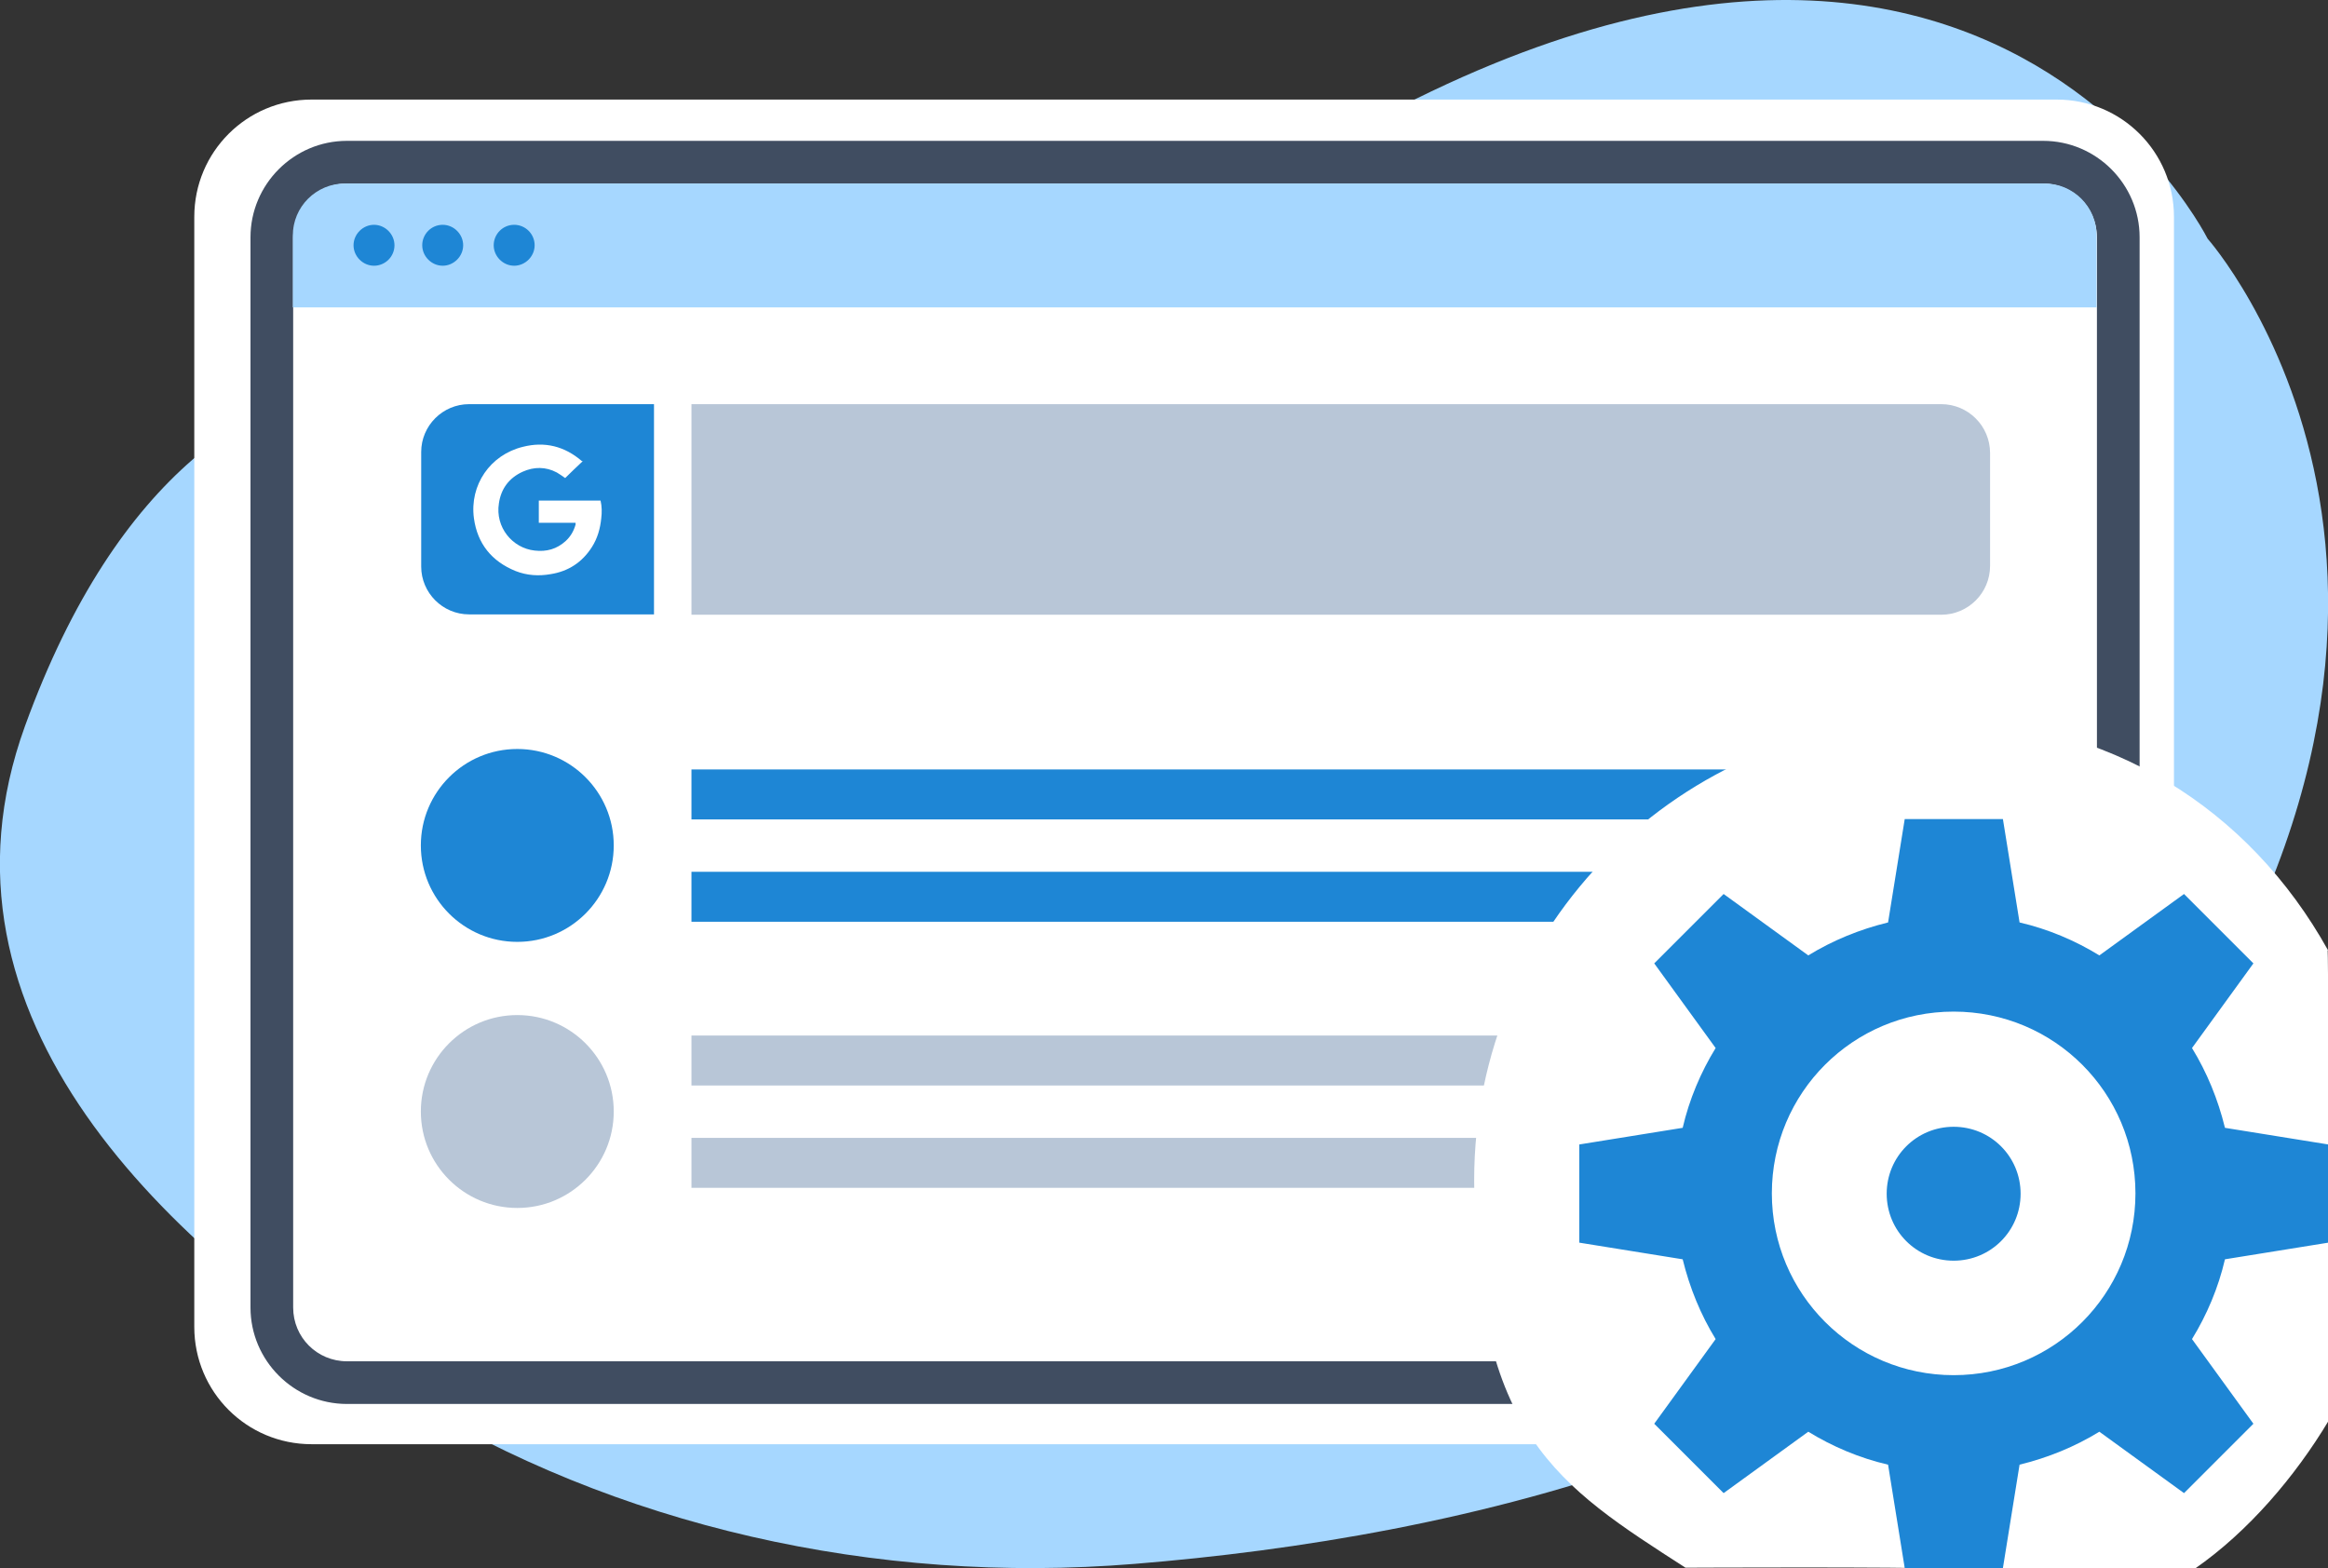 <?xml version="1.0" encoding="UTF-8"?>
<svg xmlns="http://www.w3.org/2000/svg" id="Layer_1" data-name="Layer 1" version="1.1" viewBox="0 0 671 452" width="671" height="452">
  <rect x="0" y="0" width="671" height="452" fill="#333333" stroke="none"/>
  <defs>
    <style type="text/css">
      .cls-1, .cls-2, .cls-3, .cls-4, .cls-5, .cls-6, .cls-7 {
        stroke-width: 0px;
      }

      .cls-1, .cls-2, .cls-5 {
        fill-rule: evenodd;
      }

      .cls-1, .cls-7 {
        fill: #fff;
      }

      .cls-2 {
        fill: #a6d7ff;
      }

      .cls-3 {
        fill: #404d61;
      }

      .cls-4 {
        fill: #b8c6d7;
      }

      .cls-5, .cls-6 {
        fill: #1e86d5;
      }
    </style>
  </defs>
  <g id="Layer_1-2" data-name="Layer 1">
    <g>
      <path class="cls-2" d="M171.2,117.7S61,61.1,7.2,209.3c-30.5,84.1,41.2,150.8,109,192.8,61.1,37.8,136,54.8,210.8,48.7,92.7-7.5,220.7-35.2,287.7-126.4,112.6-153.2,21.6-255.6,21.6-255.6,0,0-83-166.3-318.9,18.2,0,0-67.2,55.2-146.2,30.7Z"></path>
      <g>
        <path class="cls-1" d="M592.8,416.3H89.8c-18.7,0-33.8-15.1-33.8-33.8V62.5c0-18.7,15.1-33.8,33.8-33.8h503c18.7,0,33.8,15.1,33.8,33.8v320c0,18.7-15.1,33.8-33.8,33.8Z"></path>
        <path class="cls-3" d="M588.9,40.6H100c-15.3,0-27.8,12.5-27.8,27.8v308.5c0,15.3,12.5,27.8,27.8,27.8h437.8l-1.8-12.3H100c-8.6,0-15.5-6.9-15.5-15.5V68.4c0-8.6,6.9-15.5,15.5-15.5h488.9c8.6,0,15.5,7,15.5,15.5v308.5c0,7.3-5.1,13.4-11.9,15.1-2.1,4.7-4.8,9-7.9,12.7h4.3c15.3,0,27.8-12.5,27.8-27.8V68.4c0-15.3-12.5-27.8-27.8-27.8Z"></path>
      </g>
      <g>
        <path class="cls-2" d="M589.4,52.9H99.4c-8.3,0-15,6.7-15,15v20.7h519.9v-20.7c0-8.3-6.7-15-15-15Z"></path>
        <path class="cls-5" d="M113.7,70.7c0,3.3-2.7,5.9-5.9,5.9s-5.9-2.7-5.9-5.9,2.7-5.9,5.9-5.9,5.9,2.7,5.9,5.9ZM127.6,64.8c-3.3,0-5.9,2.7-5.9,5.9s2.7,5.9,5.9,5.9,5.9-2.7,5.9-5.9-2.7-5.9-5.9-5.9ZM148.2,64.8c-3.3,0-5.9,2.7-5.9,5.9s2.7,5.9,5.9,5.9,5.9-2.7,5.9-5.9c0-3.3-2.7-5.9-5.9-5.9Z"></path>
      </g>
    </g>
  </g>
  <g>
    <path class="cls-6" d="M135.2,116.5h53.3v60.6h-53.3c-7.6,0-13.8-6.2-13.8-13.8v-33c0-7.6,6.2-13.8,13.8-13.8Z"></path>
    <path class="cls-7" d="M168,132.9c-1.8,1.7-3.5,3.3-5.1,4.9-.8-.6-1.6-1.1-2.4-1.6-3.2-1.7-6.6-1.7-9.9-.2-3.9,1.8-6.2,4.9-6.8,9.1-1.1,6.9,3.9,12.9,10.3,13.6,3.4.4,6.4-.4,9-2.8,1.4-1.3,2.3-2.9,2.8-4.7,0-.1,0-.3,0-.5h-10.6v-6.4h17.8c.4,1.7.4,3.4.2,5.1-.3,3-1.1,5.8-2.7,8.3-2.8,4.4-6.8,7-11.9,7.8-3.4.6-6.8.4-10.1-.9-6.9-2.8-11-7.9-12-15.2-1.3-9.6,4.7-18.3,14.1-20.6,6.3-1.6,12-.2,17,4.1,0,0,.1.1.3.2Z"></path>
    <path class="cls-4" d="M199.3,116.5h360.2c7.8,0,14.1,6.3,14.1,14.1v32.5c0,7.8-6.3,14.1-14.1,14.1H199.3v-60.6h0Z"></path>
  </g>
  <rect class="cls-6" x="199.3" y="221.8" width="333" height="14.4"></rect>
  <rect class="cls-6" x="199.3" y="251.3" width="333" height="14.4"></rect>
  <circle class="cls-6" cx="149.1" cy="243.7" r="27.8"></circle>
  <rect class="cls-4" x="199.3" y="298.5" width="333" height="14.4"></rect>
  <rect class="cls-4" x="199.3" y="328" width="333" height="14.4"></rect>
  <circle class="cls-4" cx="149.1" cy="320.4" r="27.8"></circle>
  <g>
    <path class="cls-1" d="M671,273.9c-22.7-40.8-63.2-66.6-113.2-66.6-73.4,0-132.9,59.5-132.9,132.9s24.3,88.1,60.9,111.7c.2,0,63-.3,75.5.3,12.8.6,60.2,0,71.3,0,15.3-10.6,28.9-26.5,38.6-42.7,0-3.4,0-132.5-.3-135.5Z"></path>
    <path class="cls-5" d="M521.2,275.4l-24.4-17.7-20,20,17.7,24.4c-4.3,7-7.6,14.8-9.5,23l-29.8,4.8v28.3l29.8,4.8c2,8.2,5.2,16,9.5,23l-17.7,24.4,20,20,24.4-17.7c7,4.3,14.8,7.6,23,9.5l4.8,29.8h28.3l4.8-29.8c8.2-2,16-5.2,23-9.5l24.4,17.7,20-20-17.7-24.4c4.3-7,7.6-14.8,9.5-23l29.8-4.8v-28.3l-29.8-4.8c-2-8.2-5.2-16-9.5-23l17.7-24.4-20-20-24.4,17.7c-7-4.3-14.8-7.6-23-9.5l-4.8-29.8h-28.3l-4.8,29.8c-8.2,2-16,5.2-23,9.5h0ZM563.1,396.4c-28.9,0-52.4-23.4-52.4-52.4s23.4-52.4,52.4-52.4,52.4,23.4,52.4,52.4-23.4,52.4-52.4,52.4h0ZM563.1,363.4c-10.7,0-19.3-8.6-19.3-19.3s8.6-19.3,19.3-19.3,19.3,8.6,19.3,19.3-8.6,19.3-19.3,19.3Z"></path>
  </g>
</svg>
